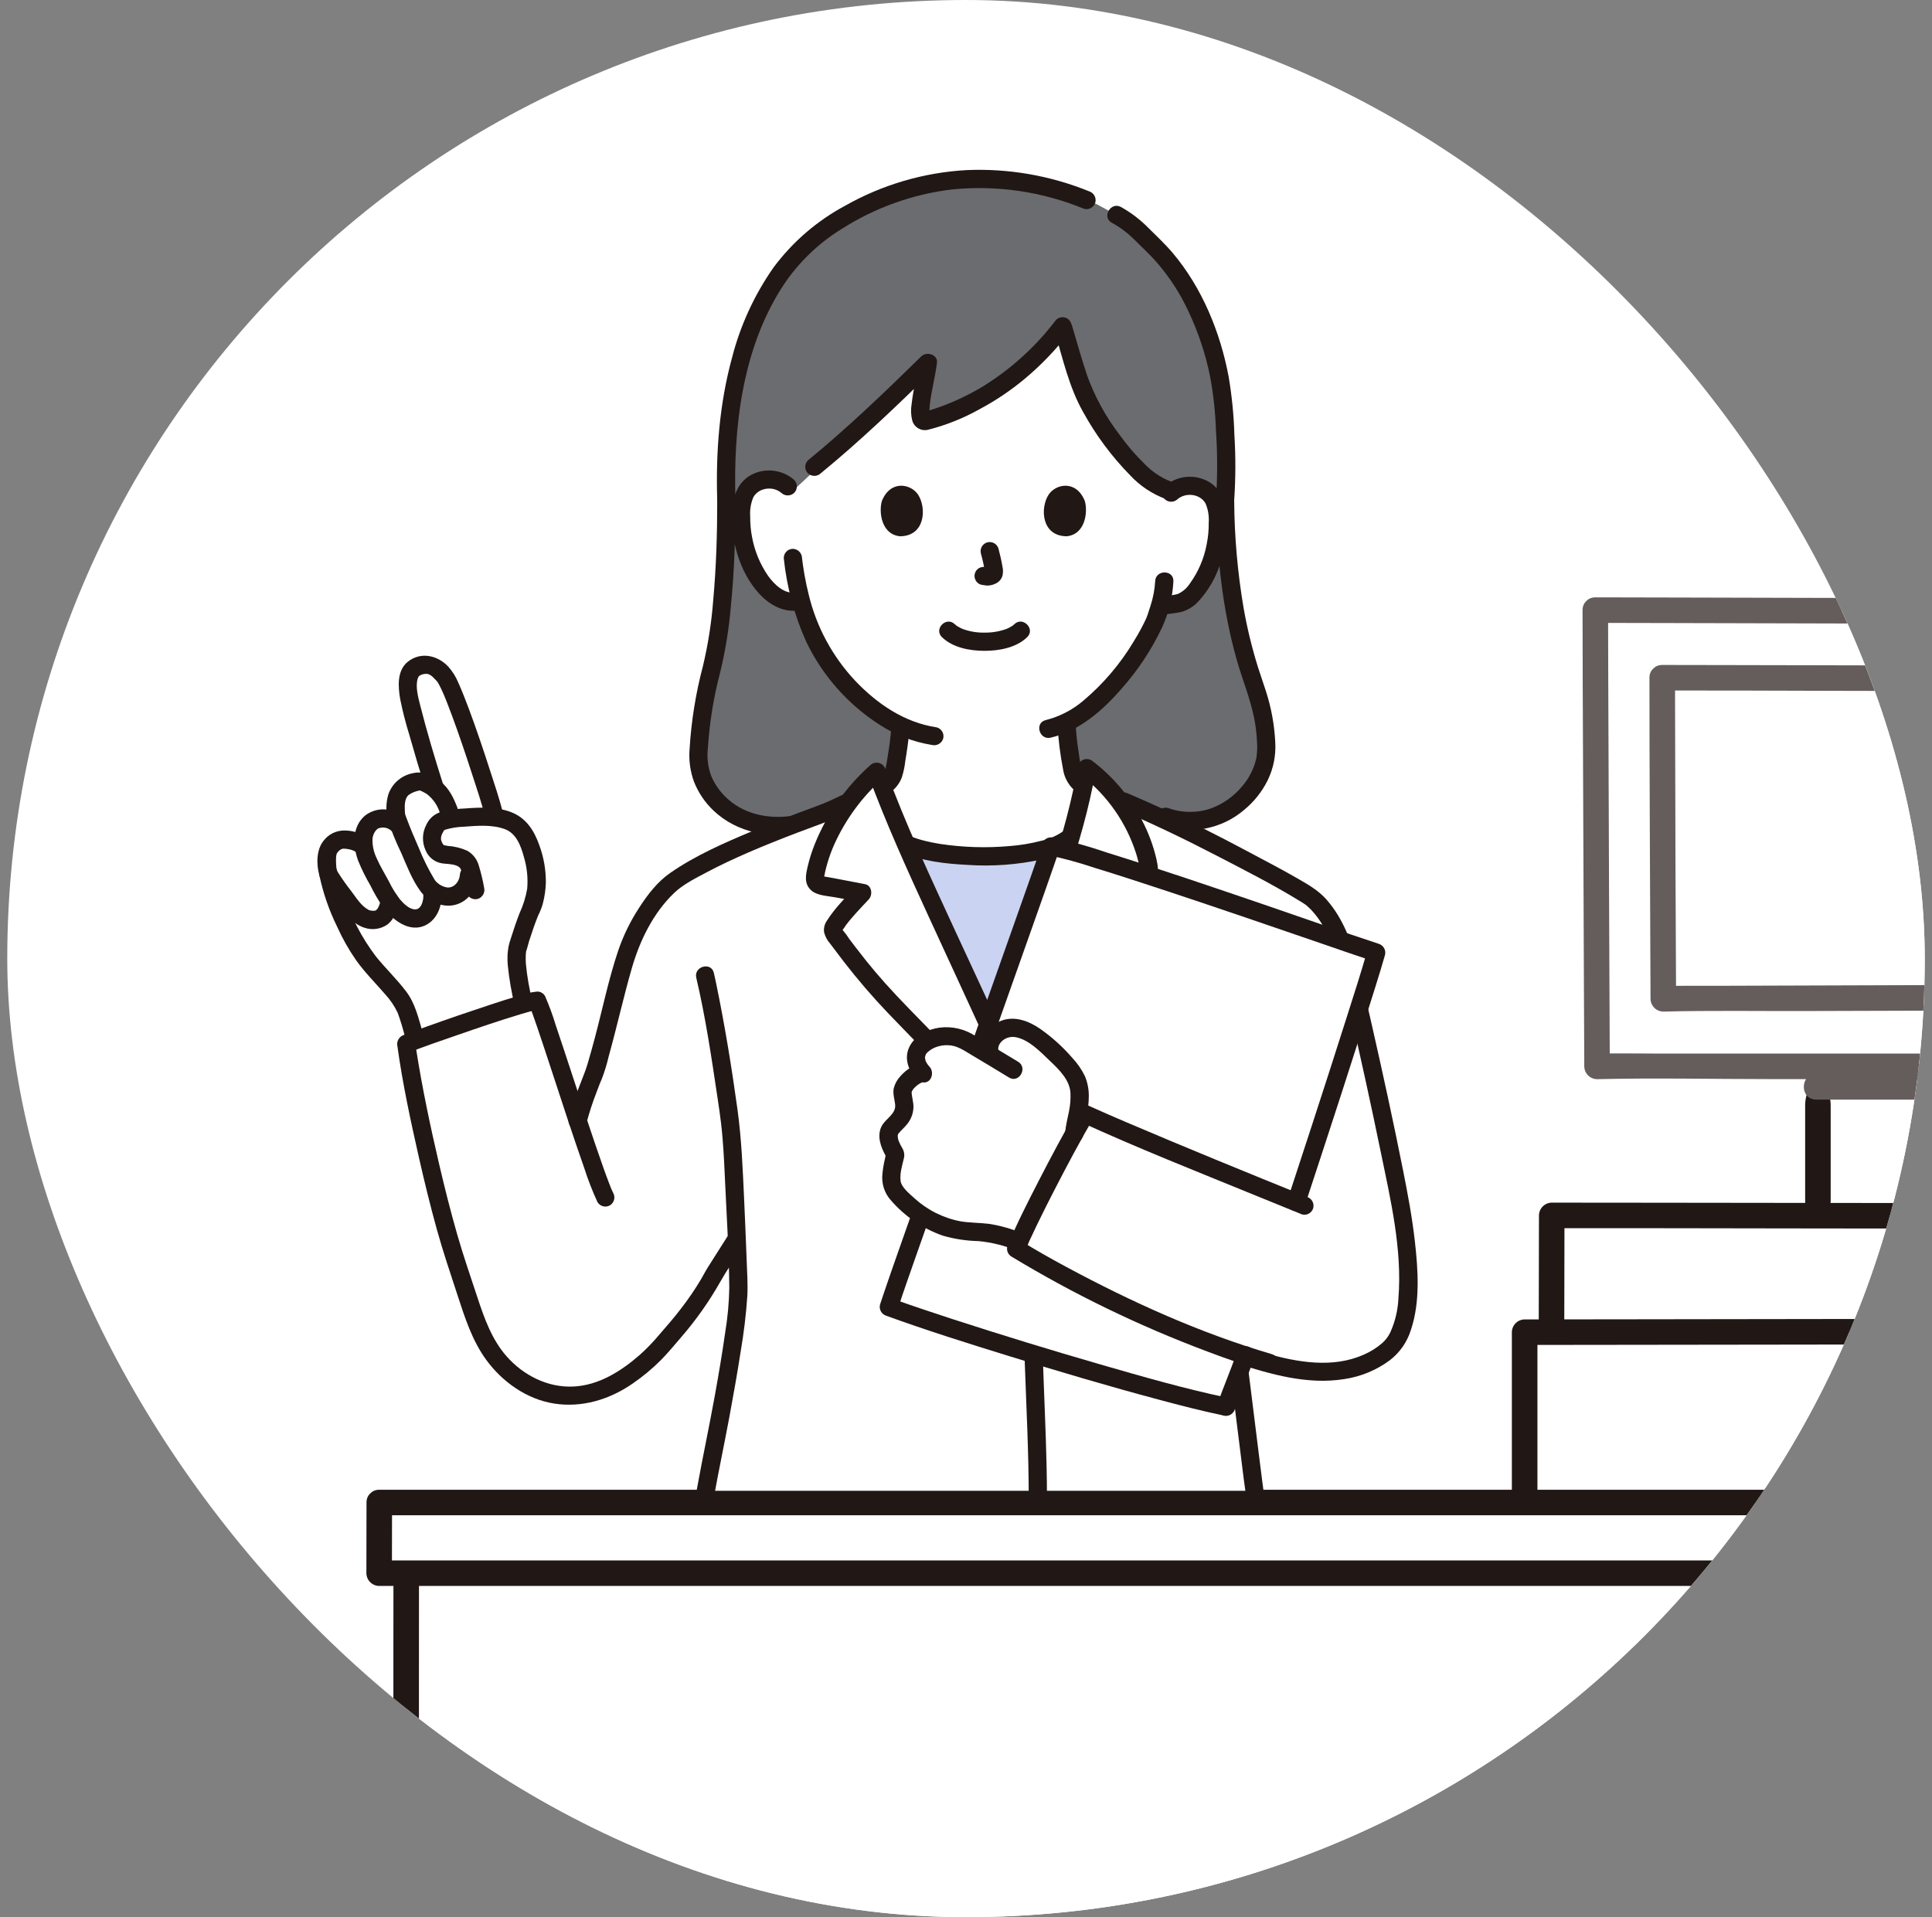 <svg width="133" height="132" viewBox="0 0 133 132" fill="none" xmlns="http://www.w3.org/2000/svg">
<rect x="0" y="0" width="133" height="132" fill="#808080" stroke="none"/>
<g clip-path="url(#clip0_457_4901)">
<rect x="0.5" width="132" height="132" rx="66" fill="white"/>
<g clip-path="url(#clip1_457_4901)">
<path d="M135.692 74.108C135.692 75 135.692 80.229 135.695 83.338L125.146 83.309C125.148 79.463 125.148 74.803 125.148 74.249" fill="white"/>
<path d="M106.899 91.704C106.899 90.143 106.914 84.067 106.914 83.665C111.239 83.665 148.044 83.716 154.122 83.716V90.508" fill="white"/>
<path d="M69.196 107.514C69.361 107.243 69.535 106.979 69.721 106.723C69.765 106.662 69.809 106.602 69.855 106.542C69.939 106.432 69.863 106.527 69.824 106.581C69.849 106.548 69.876 106.516 69.902 106.483C70 106.36 70.102 106.238 70.206 106.119C70.623 105.643 71.079 105.201 71.569 104.8C71.734 104.635 71.826 104.412 71.826 104.179C71.825 103.946 71.733 103.723 71.569 103.557C71.404 103.393 71.18 103.3 70.947 103.3C70.717 103.311 70.497 103.402 70.326 103.557C69.278 104.425 68.383 105.463 67.679 106.628C67.573 106.828 67.548 107.062 67.61 107.28C67.672 107.499 67.816 107.684 68.012 107.799C68.208 107.913 68.441 107.948 68.662 107.895C68.882 107.841 69.074 107.705 69.196 107.514Z" fill="#211715"/>
<path d="M71.041 110.212C71.802 109.297 72.647 108.456 73.567 107.701C73.732 107.536 73.825 107.312 73.825 107.079C73.823 106.847 73.731 106.624 73.567 106.458C73.402 106.293 73.179 106.201 72.946 106.2C72.715 106.212 72.495 106.303 72.324 106.458C71.404 107.213 70.558 108.054 69.798 108.969C69.639 109.138 69.547 109.359 69.54 109.59C69.54 109.824 69.633 110.047 69.798 110.212C69.963 110.377 70.186 110.47 70.42 110.47C70.535 110.471 70.65 110.448 70.757 110.404C70.863 110.36 70.96 110.295 71.041 110.212Z" fill="#211715"/>
<path d="M109.823 42.009C109.823 44.635 109.916 68.506 109.943 73.424C110.287 73.414 143.817 73.424 151.161 73.424C151.161 69.438 151.005 46.484 151.005 42.114C150.761 42.114 112.528 42.009 109.823 42.009Z" fill="white"/>
<path d="M104.958 102.607V91.723C108.16 91.723 153.144 91.657 155.951 91.657C155.951 95.948 156.025 99.355 156.025 102.155" fill="white"/>
<path d="M105.838 102.607V91.723L104.958 92.602C106.966 92.602 108.974 92.6 110.98 92.595L122.804 92.58L136.689 92.561L148.891 92.544C151.151 92.541 153.41 92.539 155.67 92.536H155.949L155.07 91.657C155.07 95.157 155.142 98.656 155.144 102.156C155.144 103.287 156.902 103.289 156.902 102.156C156.902 98.656 156.829 95.157 156.828 91.657C156.825 91.425 156.731 91.203 156.567 91.039C156.403 90.875 156.181 90.781 155.949 90.778C154.003 90.778 152.058 90.78 150.112 90.784L138.383 90.8L124.504 90.819L112.217 90.836C109.899 90.839 107.582 90.842 105.264 90.844H104.956C104.724 90.847 104.503 90.941 104.338 91.105C104.174 91.269 104.081 91.491 104.077 91.723V102.607C104.077 103.739 105.835 103.741 105.835 102.607H105.838Z" fill="#211715"/>
<path d="M124.267 76.131V82.633C124.267 83.054 124.359 83.457 124.524 83.754C124.689 84.051 124.913 84.218 125.146 84.218C125.379 84.218 125.602 84.051 125.767 83.754C125.932 83.457 126.025 83.054 126.025 82.633V76.131C126.025 75.711 125.932 75.308 125.767 75.011C125.602 74.714 125.379 74.547 125.146 74.547C124.913 74.547 124.689 74.714 124.524 75.011C124.359 75.308 124.267 75.711 124.267 76.131Z" fill="#211715"/>
<path d="M107.685 91.721C107.685 89.04 107.699 86.361 107.7 83.682L106.821 84.561C112.231 84.561 117.641 84.567 123.051 84.578C130.799 84.588 138.546 84.597 146.293 84.606C148.872 84.609 151.451 84.611 154.029 84.612L153.15 83.733V90.525C153.15 91.657 154.909 91.658 154.909 90.525V83.734C154.905 83.502 154.811 83.28 154.647 83.116C154.483 82.952 154.261 82.858 154.029 82.855C148.202 82.855 142.374 82.849 136.545 82.837L113.658 82.81C111.379 82.807 109.1 82.805 106.822 82.804C106.59 82.807 106.368 82.9 106.204 83.065C106.039 83.229 105.946 83.451 105.943 83.683C105.943 86.364 105.928 89.042 105.927 91.722C105.927 92.853 107.685 92.855 107.685 91.722L107.685 91.721Z" fill="#211715"/>
<path d="M135.772 73.951H125.025C123.893 73.951 123.892 75.709 125.025 75.709H135.772C136.904 75.709 136.905 73.951 135.772 73.951Z" fill="#645D5C"/>
<path d="M108.944 42.009C108.944 45.464 108.964 48.919 108.977 52.374C108.996 57.542 109.017 62.71 109.038 67.877C109.046 69.726 109.054 71.575 109.063 73.424C109.066 73.657 109.16 73.879 109.324 74.043C109.488 74.207 109.71 74.3 109.943 74.303C113.96 74.207 117.991 74.299 122.01 74.299C129.063 74.299 136.117 74.3 143.171 74.302C145.834 74.302 148.497 74.302 151.16 74.302C151.393 74.299 151.614 74.205 151.778 74.041C151.942 73.877 152.036 73.655 152.04 73.423C152.04 69.724 152.008 66.025 151.987 62.327C151.958 57.314 151.93 52.301 151.903 47.287C151.895 45.563 151.884 43.838 151.884 42.113C151.881 41.881 151.787 41.659 151.623 41.495C151.459 41.331 151.237 41.237 151.005 41.234C149.69 41.234 148.374 41.227 147.059 41.224L137.755 41.198L126.278 41.168C122.837 41.159 119.396 41.15 115.956 41.142C113.996 41.137 112.037 41.133 110.078 41.129H109.823C108.692 41.129 108.69 42.887 109.823 42.887C111.525 42.887 113.228 42.891 114.93 42.898L124.83 42.923L136.342 42.953L146.137 42.98L149.362 42.989C149.882 43.018 150.403 43.019 150.923 42.993C150.949 42.99 150.978 42.993 151.005 42.993L150.126 42.114C150.126 45.904 150.157 49.694 150.179 53.484C150.206 58.471 150.234 63.459 150.262 68.446C150.27 70.105 150.281 71.764 150.281 73.424L151.16 72.544C145.472 72.544 139.784 72.543 134.095 72.541C127.509 72.541 120.922 72.541 114.336 72.541C112.873 72.541 111.405 72.51 109.94 72.545L110.819 73.424C110.798 69.424 110.781 65.424 110.768 61.425C110.748 56.41 110.729 51.395 110.712 46.38C110.707 44.923 110.7 43.466 110.7 42.01C110.702 40.877 108.944 40.877 108.944 42.009Z" fill="#645D5C"/>
<path d="M113.549 46.663C113.549 52.761 113.585 58.859 113.607 64.957C113.612 66.228 113.617 67.499 113.623 68.77C113.626 69.003 113.719 69.225 113.884 69.389C114.048 69.553 114.27 69.647 114.502 69.65C117.759 69.566 121.026 69.621 124.283 69.611C129.807 69.593 135.33 69.577 140.854 69.563C142.755 69.558 144.655 69.554 146.556 69.552C146.788 69.549 147.01 69.456 147.174 69.291C147.338 69.127 147.432 68.905 147.435 68.673C147.435 62.449 147.38 56.225 147.351 50.002C147.346 48.91 147.339 47.819 147.339 46.728C147.336 46.496 147.242 46.274 147.078 46.11C146.914 45.946 146.692 45.852 146.46 45.849C142.99 45.847 139.52 45.839 136.05 45.827C130.387 45.815 124.724 45.803 119.061 45.792C117.517 45.789 115.973 45.786 114.429 45.784C113.298 45.784 113.296 47.542 114.429 47.542C118.26 47.542 122.09 47.549 125.92 47.564L142.609 47.599C143.893 47.602 145.177 47.604 146.46 47.607L145.581 46.728C145.581 52.802 145.639 58.875 145.665 64.949C145.67 66.19 145.677 67.432 145.677 68.673L146.556 67.794C142.325 67.794 138.093 67.811 133.862 67.823C128.612 67.838 123.362 67.855 118.112 67.874C116.91 67.879 115.705 67.861 114.503 67.891L115.382 68.77C115.348 62.429 115.326 56.088 115.316 49.746C115.313 48.718 115.31 47.691 115.309 46.663C115.308 45.532 113.549 45.53 113.549 46.663Z" fill="#645D5C"/>
<path d="M27.959 136.87C27.959 135.583 27.959 110.653 27.964 108.314C45.387 108.322 152.33 108.324 165.089 108.322C165.082 109.03 165.081 109.509 165.081 109.509C165.075 111.712 165.073 135.061 165.075 136.352L27.959 136.87Z" fill="white"/>
<path d="M28.838 136.87C28.832 133.662 28.832 130.453 28.838 127.244C28.838 122.353 28.839 117.463 28.841 112.572C28.841 111.144 28.842 109.717 28.844 108.289C28.847 107.158 27.089 107.156 27.086 108.289C27.077 111.714 27.082 115.14 27.081 118.565C27.081 123.395 27.081 128.225 27.081 133.055C27.081 134.326 27.081 135.597 27.081 136.868C27.081 138 28.839 138.001 28.839 136.868L28.838 136.87Z" fill="#211715"/>
<path d="M26.11 103.448C26.105 105.627 26.103 107.034 26.101 108.317C28.055 108.322 165.586 108.324 166.937 108.322C166.934 107.04 166.937 105.633 166.941 103.456C167.776 103.455 28.421 103.453 26.11 103.448Z" fill="white"/>
<path d="M25.231 103.448C25.228 105.071 25.225 106.694 25.222 108.317C25.225 108.549 25.319 108.771 25.483 108.935C25.647 109.099 25.869 109.193 26.101 109.196C27.499 109.2 28.897 109.196 30.296 109.196H40.724H55.871H74.219H94.251H166.937C167.169 109.193 167.391 109.099 167.555 108.935C167.719 108.771 167.812 108.549 167.816 108.317C167.812 106.695 167.814 105.073 167.82 103.451L166.941 104.33H166.945C168.078 104.33 168.076 102.599 166.945 102.572C165.711 102.541 164.473 102.572 163.238 102.572H99.899H79.598H60.576H44.316H32.499C30.499 102.572 28.5 102.572 26.5 102.572H26.112C24.981 102.569 24.979 104.327 26.112 104.33C27.558 104.333 29.004 104.333 30.45 104.33H40.989H56.334H74.816H94.947H115.196H161.321C163.107 104.33 164.936 104.444 166.721 104.33C166.794 104.325 166.87 104.33 166.944 104.33V102.572H166.94C166.708 102.575 166.486 102.669 166.322 102.833C166.158 102.997 166.064 103.219 166.061 103.451C166.057 105.073 166.055 106.695 166.056 108.317L166.936 107.438C165.59 107.44 164.245 107.44 162.9 107.438H99.238H79.025H60.124H44.054H32.33C30.376 107.438 28.422 107.438 26.469 107.438H26.101L26.98 108.317C26.983 106.694 26.986 105.071 26.989 103.448C26.992 102.317 25.233 102.315 25.231 103.448Z" fill="#211715"/>
<g clip-path="url(#clip2_457_4901)">
<path d="M58.761 55.63C56.621 56.19 55.039 56.713 55.039 56.713C50.879 57.596 48.058 54.74 48.081 52.136C48.145 50.189 48.422 48.255 48.905 46.368C49.546 44.08 50.003 40.052 50.003 34.467C49.73 26.228 51.898 20.253 55.314 16.982C57.374 15.01 62.015 12.324 67.23 12.324C69.826 12.283 72.403 12.776 74.799 13.774L75.476 14.049L76.852 14.795C78.079 15.461 78.406 15.969 79.534 17.056C82.141 19.572 83.952 24.098 84.242 28.151C84.325 29.32 84.516 32.362 84.332 34.467C84.425 41.425 85.707 45.319 86.369 47.236C86.89 48.631 87.162 50.106 87.173 51.594C87.197 54.199 83.96 57.571 80.24 56.236C80.24 56.236 71.507 54.404 67.088 54.296C64.681 54.237 61.321 54.96 58.761 55.63Z" fill="#16191F" fill-opacity="0.64"/>
<path d="M56.045 56.303C56.287 56.221 60.274 54.356 60.359 54.326C61.619 53.871 61.569 53.06 61.728 52.154C61.861 51.434 61.948 50.707 61.988 49.977C60.339 49.151 58.889 47.978 57.737 46.539C56.507 45.026 55.619 43.264 55.136 41.374L54.983 41.389C54.199 41.585 53.581 41.19 53.143 40.841C52.594 40.375 52.153 39.797 51.849 39.144C51.204 37.854 50.926 36.411 51.046 34.974C51.063 34.606 51.157 34.246 51.321 33.918C51.463 33.679 51.657 33.475 51.888 33.322C52.119 33.168 52.382 33.068 52.657 33.029C52.937 32.988 53.222 33.008 53.494 33.087C53.765 33.167 54.016 33.304 54.23 33.489L54.616 33.767C57.214 31.341 61.544 27.262 63.874 24.974C63.712 26.346 62.849 29.249 63.764 28.977C67.613 27.878 70.712 25.627 73.153 22.454C73.665 24.16 74.312 26.578 74.907 27.693C75.722 29.221 78.013 33.319 80.361 34.232C80.566 33.946 80.846 33.722 81.17 33.586C81.494 33.45 81.85 33.407 82.198 33.462C82.472 33.501 82.735 33.601 82.966 33.755C83.197 33.908 83.391 34.112 83.533 34.35C83.698 34.679 83.791 35.039 83.808 35.406C83.928 36.844 83.65 38.287 83.006 39.577C82.702 40.229 82.261 40.808 81.713 41.274C81.255 41.64 80.428 41.614 79.854 41.715C79.743 42.104 79.629 42.426 79.568 42.609C79.119 43.829 76.59 48.176 73.417 49.733C73.452 50.545 73.541 51.353 73.684 52.153C73.843 53.06 73.793 53.87 75.053 54.325C75.137 54.356 78.711 56.056 78.839 56.109C78.839 56.109 73.584 61.374 66.541 61.374C64.519 61.396 62.519 60.949 60.698 60.069C58.877 59.189 57.285 57.901 56.045 56.303Z" fill="white"/>
<path d="M81.068 34.367C81.634 33.885 82.621 33.997 82.991 34.667C83.168 35.083 83.242 35.534 83.209 35.985C83.216 36.489 83.168 36.992 83.067 37.486C82.886 38.456 82.492 39.374 81.913 40.173C81.711 40.492 81.42 40.744 81.076 40.899C80.646 41.002 80.207 41.068 79.765 41.097C79.605 41.142 79.47 41.249 79.388 41.393C79.306 41.538 79.284 41.709 79.327 41.869C79.375 42.027 79.482 42.161 79.625 42.242C79.769 42.324 79.939 42.347 80.099 42.307C80.509 42.272 80.916 42.214 81.32 42.134C81.782 42.004 82.198 41.745 82.517 41.387C83.188 40.65 83.693 39.777 83.998 38.828C84.343 37.841 84.499 36.798 84.458 35.753C84.416 34.736 84.168 33.769 83.255 33.196C82.779 32.911 82.224 32.784 81.672 32.835C81.119 32.886 80.597 33.112 80.18 33.479C80.064 33.598 79.999 33.757 79.999 33.923C79.999 34.089 80.064 34.248 80.18 34.367C80.3 34.481 80.459 34.545 80.624 34.545C80.79 34.545 80.948 34.481 81.068 34.367H81.068Z" fill="#211715"/>
<path d="M79.523 40.02C79.49 40.59 79.384 41.152 79.206 41.695C79.144 41.904 79.076 42.111 79.005 42.317C78.984 42.382 78.858 42.689 78.939 42.509C78.683 43.066 78.392 43.606 78.068 44.127C77.139 45.691 75.953 47.087 74.56 48.258C73.815 48.888 72.936 49.34 71.99 49.58C71.204 49.761 71.537 50.971 72.324 50.79C74.296 50.335 75.937 48.893 77.225 47.398C78.332 46.151 79.257 44.754 79.975 43.249C80.448 42.234 80.72 41.138 80.778 40.02C80.804 39.212 79.549 39.213 79.523 40.02Z" fill="#211715"/>
<path d="M54.674 33.046C54.295 32.713 53.828 32.496 53.329 32.422C52.83 32.347 52.32 32.417 51.861 32.625C50.854 33.082 50.485 34.049 50.41 35.089C50.264 37.097 50.884 39.37 52.263 40.875C53.01 41.69 54.025 42.238 55.148 41.994C55.937 41.823 55.603 40.613 54.815 40.784C54.026 40.955 53.294 40.235 52.878 39.653C52.328 38.855 51.952 37.95 51.775 36.996C51.682 36.52 51.638 36.036 51.645 35.551C51.611 35.101 51.685 34.65 51.862 34.234C52.232 33.564 53.22 33.452 53.785 33.934C53.905 34.048 54.064 34.111 54.23 34.111C54.395 34.111 54.554 34.048 54.674 33.934C54.79 33.815 54.856 33.656 54.856 33.49C54.856 33.324 54.79 33.164 54.674 33.046Z" fill="#211715"/>
<path d="M53.954 38.416C54.157 40.406 54.678 42.349 55.497 44.174C56.606 46.493 58.334 48.461 60.491 49.861C61.597 50.593 62.847 51.081 64.157 51.292C64.317 51.331 64.486 51.308 64.63 51.226C64.773 51.145 64.88 51.012 64.929 50.854C64.972 50.694 64.95 50.523 64.868 50.378C64.786 50.234 64.65 50.127 64.491 50.082C62.263 49.752 60.373 48.459 58.851 46.85C57.307 45.197 56.215 43.174 55.68 40.976C55.559 40.502 55.459 40.024 55.375 39.542C55.339 39.333 55.306 39.124 55.276 38.915C55.27 38.872 55.264 38.828 55.258 38.784C55.229 38.575 55.273 38.903 55.247 38.703C55.234 38.607 55.222 38.511 55.211 38.415C55.206 38.25 55.138 38.094 55.021 37.977C54.905 37.86 54.748 37.793 54.583 37.788C54.417 37.789 54.258 37.855 54.141 37.972C54.023 38.09 53.957 38.249 53.956 38.415L53.954 38.416Z" fill="#211715"/>
<path d="M72.593 22.773C73.153 24.657 73.593 26.665 74.573 28.387C75.446 29.971 76.53 31.43 77.796 32.722C78.475 33.452 79.316 34.013 80.252 34.358C81.023 34.603 81.353 33.392 80.585 33.148C79.915 32.883 79.309 32.477 78.809 31.957C78.168 31.333 77.584 30.653 77.063 29.925C76.117 28.689 75.367 27.316 74.838 25.852C74.459 24.726 74.142 23.579 73.803 22.439C73.573 21.667 72.362 21.995 72.593 22.773Z" fill="#211715"/>
<path d="M72.702 22.019C71.311 23.86 69.588 25.424 67.623 26.632C66.661 27.21 65.642 27.688 64.583 28.059C64.323 28.15 64.061 28.235 63.797 28.313C63.729 28.326 63.662 28.345 63.597 28.372C63.524 28.42 63.614 28.361 63.656 28.367C63.726 28.372 63.795 28.392 63.857 28.426C63.864 28.43 64.043 28.631 63.979 28.544C64.073 28.672 63.987 28.602 63.981 28.514C63.975 28.403 63.983 28.525 63.984 28.542C63.982 28.508 63.978 28.473 63.978 28.438C63.978 28.251 63.987 28.064 64.007 27.878C64.102 26.982 64.382 25.938 64.501 24.973C64.571 24.407 63.784 24.182 63.429 24.529C60.908 27.004 58.349 29.459 55.616 31.7C55.499 31.818 55.434 31.977 55.434 32.144C55.434 32.31 55.499 32.469 55.616 32.587C55.735 32.702 55.894 32.765 56.059 32.765C56.225 32.765 56.383 32.702 56.503 32.587C59.237 30.346 61.796 27.891 64.317 25.416L63.245 24.972C63.221 25.163 63.256 24.901 63.238 25.022C63.229 25.078 63.221 25.133 63.212 25.189C63.196 25.283 63.179 25.378 63.162 25.473C63.115 25.731 63.064 25.988 63.014 26.246C62.914 26.764 62.818 27.282 62.758 27.807C62.691 28.19 62.706 28.584 62.802 28.961C62.867 29.186 63.017 29.378 63.22 29.495C63.423 29.612 63.664 29.645 63.891 29.589C65.127 29.275 66.316 28.8 67.429 28.177C68.547 27.582 69.6 26.872 70.57 26.059C71.689 25.122 72.701 24.065 73.589 22.908C73.702 22.788 73.764 22.629 73.764 22.465C73.764 22.3 73.702 22.141 73.589 22.021C73.471 21.904 73.311 21.839 73.145 21.839C72.979 21.839 72.82 21.904 72.702 22.021V22.019Z" fill="#211715"/>
<path d="M74.965 13.168C72.293 12.084 69.419 11.587 66.537 11.712C63.594 11.876 60.728 12.718 58.164 14.173C56.243 15.205 54.572 16.646 53.267 18.393C51.943 20.277 50.97 22.385 50.397 24.616C49.52 27.811 49.27 31.166 49.375 34.467C49.401 35.273 50.656 35.277 50.63 34.467C50.471 29.447 51.091 24.018 53.881 19.71C54.935 18.1 56.334 16.745 57.976 15.741C60.257 14.293 62.832 13.372 65.515 13.046C68.617 12.731 71.749 13.19 74.632 14.379C74.792 14.422 74.963 14.4 75.108 14.318C75.252 14.236 75.359 14.1 75.404 13.94C75.444 13.78 75.421 13.61 75.339 13.466C75.258 13.322 75.124 13.216 74.965 13.168Z" fill="#211715"/>
<path d="M84.96 34.468C85.064 32.962 85.07 31.452 84.976 29.946C84.937 28.6 84.805 27.258 84.58 25.93C84.006 22.875 82.752 19.815 80.736 17.425C80.211 16.803 79.611 16.245 79.034 15.671C78.483 15.113 77.855 14.635 77.17 14.254C76.462 13.864 75.828 14.947 76.536 15.337C77.082 15.633 77.583 16.004 78.027 16.438C78.537 16.937 79.058 17.435 79.54 17.96C80.485 19.027 81.265 20.229 81.854 21.526C82.5 22.906 82.981 24.357 83.289 25.849C83.526 27.097 83.666 28.363 83.707 29.633C83.816 31.243 83.816 32.858 83.707 34.468C83.708 34.633 83.775 34.792 83.892 34.91C84.01 35.027 84.168 35.094 84.335 35.095C84.5 35.092 84.657 35.025 84.775 34.907C84.891 34.791 84.959 34.633 84.962 34.468H84.96Z" fill="#211715"/>
<path d="M49.375 34.468C49.375 36.756 49.306 39.047 49.098 41.326C48.982 42.858 48.745 44.377 48.388 45.871C47.896 47.73 47.59 49.632 47.473 51.551C47.407 52.319 47.509 53.093 47.773 53.818C48.073 54.577 48.535 55.261 49.129 55.822C50.767 57.361 53.053 57.76 55.206 57.319C55.367 57.275 55.503 57.168 55.586 57.024C55.668 56.879 55.689 56.707 55.645 56.547C55.6 56.386 55.494 56.25 55.35 56.168C55.205 56.086 55.033 56.064 54.873 56.109C53.242 56.443 51.441 56.181 50.161 55.065C49.656 54.632 49.254 54.092 48.984 53.484C48.737 52.856 48.65 52.176 48.731 51.506C48.846 49.715 49.137 47.939 49.599 46.204C49.944 44.753 50.182 43.278 50.308 41.791C50.553 39.36 50.629 36.911 50.63 34.467C50.63 33.66 49.375 33.658 49.375 34.467V34.468Z" fill="#211715"/>
<path d="M83.705 34.467C83.758 38.171 84.133 41.91 85.153 45.481C85.527 46.792 86.055 48.062 86.329 49.4C86.436 49.927 86.503 50.461 86.529 50.998C86.564 51.394 86.55 51.792 86.49 52.185C86.335 52.898 86.004 53.562 85.528 54.116C84.956 54.817 84.205 55.351 83.356 55.663C82.398 55.991 81.357 55.979 80.407 55.631C80.328 55.609 80.245 55.603 80.163 55.613C80.081 55.623 80.002 55.65 79.931 55.69C79.859 55.731 79.796 55.785 79.745 55.851C79.695 55.916 79.657 55.99 79.635 56.069C79.614 56.149 79.607 56.232 79.618 56.314C79.628 56.395 79.654 56.474 79.695 56.546C79.735 56.618 79.79 56.681 79.855 56.731C79.92 56.782 79.994 56.819 80.074 56.841C81.018 57.16 82.029 57.228 83.007 57.038C83.985 56.848 84.897 56.407 85.653 55.757C86.331 55.2 86.883 54.504 87.272 53.717C87.664 52.908 87.842 52.012 87.79 51.115C87.733 49.917 87.517 48.731 87.148 47.59C86.974 47.041 86.776 46.499 86.603 45.949C86.185 44.609 85.853 43.244 85.61 41.862C85.195 39.419 84.978 36.946 84.962 34.467C84.95 33.66 83.695 33.658 83.707 34.467H83.705Z" fill="#211715"/>
<path d="M61.347 50.187C61.305 50.77 61.233 51.351 61.132 51.928C61.088 52.28 61.026 52.63 60.945 52.975C60.918 53.101 60.864 53.219 60.788 53.322C60.711 53.425 60.613 53.51 60.5 53.571C60.313 53.669 60.121 53.758 59.925 53.837C58.926 54.291 57.934 54.76 56.937 55.219C56.68 55.337 56.422 55.455 56.164 55.572C56.072 55.614 55.98 55.654 55.888 55.696C55.722 55.77 56.026 55.646 55.88 55.698C55.722 55.746 55.588 55.853 55.506 55.997C55.425 56.14 55.401 56.31 55.441 56.47C55.487 56.63 55.593 56.765 55.738 56.847C55.882 56.929 56.053 56.951 56.213 56.908C56.605 56.768 56.987 56.57 57.366 56.396C57.979 56.115 58.591 55.832 59.203 55.548C59.655 55.339 60.106 55.129 60.559 54.92C60.583 54.909 60.651 54.892 60.667 54.871C60.663 54.877 60.427 54.967 60.573 54.913C60.645 54.887 60.715 54.856 60.785 54.826C60.918 54.772 61.047 54.707 61.17 54.633C61.582 54.379 61.899 53.998 62.075 53.547C62.198 53.171 62.281 52.783 62.322 52.39C62.443 51.658 62.553 50.927 62.604 50.187C62.604 50.02 62.538 49.861 62.42 49.743C62.302 49.625 62.142 49.559 61.976 49.559C61.81 49.559 61.65 49.625 61.532 49.743C61.415 49.861 61.349 50.02 61.349 50.187L61.347 50.187Z" fill="#211715"/>
<path d="M72.794 49.852C72.854 50.924 72.988 51.991 73.195 53.044C73.272 53.467 73.46 53.861 73.741 54.186C74.021 54.511 74.383 54.756 74.79 54.894C75.038 54.993 74.633 54.816 74.809 54.9C74.876 54.932 74.943 54.962 75.01 54.993C75.221 55.092 75.431 55.192 75.641 55.291C76.212 55.561 76.782 55.83 77.352 56.1C77.74 56.283 78.126 56.482 78.522 56.65C78.667 56.728 78.837 56.748 78.996 56.707C79.155 56.665 79.293 56.564 79.381 56.424C79.463 56.28 79.486 56.11 79.444 55.949C79.402 55.788 79.298 55.651 79.156 55.566C78.316 55.208 77.499 54.785 76.674 54.395C76.274 54.205 75.875 54.012 75.471 53.828C75.262 53.748 75.059 53.652 74.865 53.541C74.766 53.481 74.681 53.403 74.613 53.309C74.546 53.216 74.498 53.11 74.473 52.998C74.377 52.604 74.305 52.206 74.258 51.804C74.151 51.157 74.082 50.505 74.049 49.851C74.007 49.047 72.752 49.042 72.794 49.851L72.794 49.852Z" fill="#211715"/>
<path d="M86.434 103.272H48.477L48.51 103.089L48.588 102.648C48.686 102.039 50.841 91.787 50.834 88.744C50.834 88.396 50.785 86.993 50.717 85.314L50.606 85.473L49.065 87.902C48.627 88.84 47.346 90.61 46.334 91.759C45.31 92.922 45.123 93.261 43.699 94.378C41.472 96.124 38.636 96.847 35.9 95.088C33.224 93.368 32.666 90.582 31.754 87.972C29.959 82.834 28.324 74.486 27.965 71.867C29.217 71.371 36.204 68.921 36.981 68.899C37.293 69.546 38.59 73.608 39.77 77.155C40.073 76.083 40.442 75.031 40.875 74.005C41.759 71.199 42.569 67.298 43.212 65.471C43.792 63.82 45.013 61.845 46.196 60.828C48.988 58.783 54.33 56.856 58.152 55.459C58.152 55.459 58.202 55.441 58.298 55.405C58.897 54.573 59.585 53.81 60.351 53.13C61.139 55.285 61.753 56.821 62.7 58.911C64.519 62.923 66.312 66.773 68.119 70.716C71.089 65.921 73.926 58.209 74.818 52.886C75.629 53.487 76.348 54.203 76.951 55.012C80.543 56.548 84.052 58.273 87.461 60.181C88.135 60.547 88.878 60.934 89.413 61.269C89.755 61.455 90.081 61.667 90.39 61.904C91.424 62.768 92.261 64.442 92.683 65.948C93.33 68.257 95.732 79.103 96.432 83.116C97.096 86.928 97.391 91.425 95.533 92.975C94.164 94.139 92.275 94.539 90.481 94.441C88.661 94.341 86.9 93.778 85.163 93.226C85.128 92.755 86.099 100.756 86.358 102.673L86.446 103.27" fill="white"/>
<path d="M64.674 58.73C63.903 58.632 63.148 58.433 62.428 58.14L62.349 58.128C62.461 58.381 62.577 58.642 62.699 58.91C64.517 62.922 66.31 66.773 68.118 70.715C70.257 67.264 72.26 62.263 73.547 57.745C71.906 58.98 67.64 59.184 64.674 58.73Z" fill="#CBD3F2"/>
<path d="M84.59 93.606C84.944 96.337 85.266 99.072 85.616 101.803C85.686 102.349 85.761 102.894 85.84 103.438C85.885 103.598 85.992 103.734 86.136 103.816C86.281 103.898 86.451 103.92 86.612 103.876C86.77 103.829 86.904 103.722 86.985 103.578C87.067 103.435 87.09 103.265 87.05 103.105C87.02 102.9 86.99 102.694 86.96 102.489C86.985 102.656 86.95 102.412 86.939 102.325C86.922 102.198 86.905 102.071 86.889 101.944C86.805 101.293 86.723 100.641 86.642 99.989C86.45 98.458 86.26 96.928 86.071 95.397C85.997 94.8 85.921 94.203 85.845 93.606C85.84 93.441 85.772 93.285 85.656 93.168C85.539 93.051 85.383 92.984 85.218 92.978C85.052 92.979 84.893 93.046 84.775 93.163C84.658 93.281 84.591 93.44 84.59 93.606Z" fill="#211715"/>
<path d="M49.115 103.255C49.453 101.351 49.858 99.458 50.211 97.555C50.49 96.055 50.757 94.553 50.99 93.045C51.207 91.781 51.36 90.506 51.447 89.226C51.488 88.431 51.433 87.629 51.403 86.834C51.351 85.433 51.293 84.032 51.229 82.631C51.133 80.531 51.051 78.435 50.764 76.352C50.361 73.435 49.883 70.515 49.284 67.631C49.239 67.416 49.193 67.201 49.143 66.987C48.958 66.201 47.748 66.534 47.932 67.32C48.573 70.046 48.985 72.846 49.399 75.613C49.5 76.287 49.571 76.775 49.642 77.365C49.684 77.715 49.715 78.067 49.745 78.418C49.834 79.475 49.875 80.536 49.926 81.596C50.039 83.952 50.184 86.317 50.205 88.676C50.186 89.697 50.092 90.715 49.926 91.723C49.715 93.213 49.461 94.697 49.193 96.177C48.814 98.269 48.369 100.35 47.99 102.443C47.961 102.602 47.934 102.761 47.905 102.921C47.866 103.081 47.889 103.251 47.971 103.394C48.052 103.538 48.186 103.645 48.343 103.693C48.504 103.736 48.675 103.714 48.819 103.632C48.964 103.55 49.07 103.414 49.115 103.255L49.115 103.255Z" fill="#211715"/>
<path d="M77.022 55.718C79.268 56.676 81.47 57.729 83.637 58.853C85.601 59.872 87.596 60.881 89.482 62.039C89.636 62.133 89.793 62.227 89.936 62.335C89.845 62.266 89.946 62.347 89.978 62.376C90.08 62.467 90.18 62.559 90.274 62.656C90.602 63.007 90.885 63.397 91.119 63.817C91.566 64.605 91.907 65.448 92.134 66.324C92.421 67.396 92.668 68.479 92.918 69.56C93.668 72.794 94.377 76.037 95.046 79.289C95.728 82.594 96.54 86.02 96.267 89.413C96.229 90.201 96.046 90.976 95.727 91.697C95.595 91.99 95.402 92.252 95.162 92.466C94.782 92.798 94.352 93.068 93.889 93.268C91.758 94.222 89.325 93.8 87.167 93.185C86.577 93.016 85.991 92.831 85.407 92.645C84.635 92.4 84.305 93.611 85.073 93.855C87.496 94.624 89.992 95.362 92.556 94.951C93.69 94.781 94.765 94.334 95.686 93.649C96.371 93.118 96.876 92.387 97.131 91.558C97.774 89.638 97.623 87.444 97.4 85.466C97.215 83.824 96.91 82.2 96.588 80.581C95.918 77.215 95.186 73.861 94.425 70.514C94.129 69.207 93.829 67.902 93.503 66.603C93.082 64.929 92.476 63.26 91.322 61.942C90.771 61.312 90.056 60.907 89.339 60.493C88.262 59.87 87.153 59.296 86.055 58.709C83.892 57.553 81.705 56.441 79.469 55.43C78.868 55.158 78.263 54.892 77.655 54.634C77.51 54.555 77.341 54.535 77.181 54.576C77.022 54.618 76.884 54.719 76.797 54.859C76.714 55.003 76.691 55.174 76.733 55.334C76.775 55.495 76.879 55.633 77.022 55.717V55.718Z" fill="#211715"/>
<path d="M48.53 103.899H86.434C87.242 103.899 87.243 102.644 86.434 102.644H48.53C47.722 102.644 47.721 103.899 48.53 103.899Z" fill="#211715"/>
<path d="M68.732 70.915C70.014 68.766 71.125 66.519 72.055 64.196C73.043 61.814 73.88 59.373 74.563 56.887C74.906 55.623 75.204 54.346 75.423 53.054L74.501 53.429C76.251 54.799 77.547 56.667 78.217 58.786C78.274 58.973 78.325 59.162 78.37 59.352C78.388 59.519 78.421 59.683 78.467 59.843C78.426 59.823 78.714 59.613 78.435 59.763C78.367 59.799 78.297 59.832 78.229 59.867C78.037 59.965 77.846 60.066 77.654 60.165C76.937 60.538 77.571 61.621 78.287 61.249C78.67 61.05 79.165 60.88 79.459 60.553C79.829 60.142 79.712 59.612 79.603 59.123C79.389 58.208 79.059 57.324 78.623 56.492C77.796 54.859 76.602 53.439 75.133 52.346C75.05 52.298 74.957 52.27 74.862 52.263C74.766 52.257 74.67 52.272 74.581 52.308C74.492 52.344 74.412 52.4 74.348 52.472C74.284 52.544 74.238 52.629 74.212 52.721C73.791 55.067 73.192 57.377 72.418 59.631C71.612 62.078 70.648 64.469 69.534 66.792C68.959 67.984 68.337 69.154 67.647 70.284C67.225 70.975 68.31 71.606 68.731 70.917L68.732 70.915Z" fill="#211715"/>
<path d="M64.247 71.162C63.136 70.016 62.004 68.888 60.938 67.699C60.481 67.188 60.038 66.665 59.61 66.13C59.366 65.826 59.126 65.519 58.89 65.21C58.748 65.025 58.608 64.839 58.468 64.653C58.334 64.439 58.184 64.236 58.018 64.046C57.999 64.018 57.979 63.991 57.957 63.965L57.963 64.096L58.011 64.02C58.093 63.916 58.169 63.808 58.238 63.694C58.366 63.52 58.505 63.355 58.647 63.189C59.02 62.755 59.416 62.34 59.807 61.921C60.099 61.607 60.022 60.953 59.53 60.872C59.282 60.831 56.654 60.307 56.644 60.34C56.665 60.353 56.683 60.371 56.696 60.392C56.709 60.413 56.716 60.437 56.718 60.462C56.719 60.419 56.726 60.376 56.738 60.335C56.767 60.235 56.788 60.132 56.802 60.029C56.849 59.823 56.903 59.62 56.963 59.417C57.094 58.968 57.257 58.529 57.449 58.103C58.235 56.376 59.375 54.833 60.795 53.574L59.746 53.297C60.971 56.641 62.443 59.868 63.928 63.103C65.494 66.514 67.075 69.918 68.629 73.334C69.383 74.99 70.183 76.613 70.302 78.459C70.416 80.21 70.331 81.966 70.33 83.719C70.328 87.11 70.428 90.5 70.548 93.888C70.657 96.943 70.816 100.001 70.818 103.059C70.818 103.867 72.073 103.868 72.073 103.059C72.071 100.397 71.944 97.734 71.846 95.073C71.722 91.683 71.609 88.291 71.588 84.898C71.577 83.126 71.642 81.351 71.6 79.579C71.604 78.652 71.516 77.727 71.336 76.817C71.118 75.952 70.817 75.111 70.437 74.304C68.911 70.841 67.289 67.418 65.705 63.98C64.032 60.344 62.332 56.727 60.956 52.964C60.924 52.86 60.867 52.766 60.789 52.69C60.71 52.615 60.614 52.561 60.509 52.533C60.404 52.505 60.293 52.505 60.188 52.532C60.083 52.559 59.986 52.612 59.907 52.688C58.232 54.18 56.925 56.04 56.088 58.122C55.889 58.617 55.727 59.126 55.604 59.646C55.469 60.226 55.34 60.822 55.822 61.283C56.231 61.673 56.983 61.684 57.515 61.785C58.075 61.891 58.635 61.99 59.196 62.083L58.919 61.035C58.224 61.781 57.475 62.521 56.927 63.388C56.761 63.623 56.691 63.913 56.733 64.198C56.807 64.483 56.948 64.746 57.143 64.966C57.449 65.376 57.758 65.784 58.07 66.189C59.027 67.429 60.048 68.618 61.129 69.751C61.866 70.524 62.616 71.285 63.359 72.052C63.922 72.632 64.809 71.744 64.246 71.163L64.247 71.162Z" fill="#211715"/>
<path d="M62.111 58.682C63.499 59.304 65.088 59.471 66.591 59.549C68.319 59.667 70.054 59.539 71.745 59.168C72.503 59.017 73.223 58.718 73.864 58.288C74.004 58.2 74.106 58.062 74.147 57.903C74.189 57.743 74.168 57.574 74.09 57.429C74.005 57.286 73.867 57.182 73.706 57.14C73.546 57.098 73.375 57.121 73.231 57.204C72.76 57.543 72.223 57.779 71.654 57.897C70.946 58.08 70.222 58.2 69.492 58.254C67.897 58.395 66.291 58.345 64.707 58.105C64.321 58.042 63.937 57.966 63.559 57.866C63.402 57.825 63.247 57.78 63.093 57.729C63.015 57.703 62.935 57.674 62.857 57.645L62.782 57.615C62.62 57.551 62.897 57.668 62.744 57.599C62.599 57.52 62.43 57.499 62.27 57.541C62.111 57.583 61.973 57.684 61.886 57.824C61.803 57.968 61.78 58.139 61.822 58.299C61.864 58.46 61.968 58.597 62.111 58.682H62.111Z" fill="#211715"/>
<path d="M35.962 69.14C34.094 69.682 30.314 70.998 28.625 71.618L28.491 71.244C28.217 70.329 28.077 69.476 27.515 68.709C26.954 67.943 26.239 67.234 25.622 66.52C23.729 64.331 22.73 60.895 22.593 60.111C22.491 59.727 22.428 58.728 22.663 58.407C22.755 58.256 22.878 58.125 23.023 58.024C23.167 57.922 23.332 57.851 23.505 57.816C23.94 57.784 24.375 57.877 24.76 58.083L25.046 58.272C25.037 58.228 25.031 58.184 25.025 58.139C24.975 57.83 25.012 57.514 25.132 57.225C25.252 56.936 25.45 56.687 25.703 56.504C26.004 56.317 26.88 56.221 27.367 56.743C27.318 56.437 27.281 56.209 27.281 56.209C27.22 55.836 27.162 54.798 27.617 54.357C28.012 53.975 28.788 53.683 29.156 53.846C29.437 53.96 29.701 54.112 29.941 54.298C29.914 54.22 29.901 54.175 29.901 54.175C29.209 52.005 28.473 49.369 28.276 48.548C28.087 47.766 27.815 46.33 28.628 45.945C29.575 45.495 30.114 45.981 30.575 46.523C31.414 47.509 34.385 57.034 34.021 56.29C34.032 56.29 34.042 56.292 34.05 56.292L34.167 56.308C34.227 56.318 34.287 56.326 34.348 56.339C34.387 56.344 34.426 56.352 34.465 56.363C34.507 56.371 34.549 56.381 34.591 56.392C34.672 56.41 34.75 56.433 34.829 56.457C35.023 56.517 35.209 56.6 35.383 56.705C35.407 56.717 35.43 56.731 35.451 56.747C35.642 56.868 35.807 57.024 35.94 57.207C36.606 58.143 36.839 59.427 36.939 60.324C36.988 61.114 36.853 61.906 36.544 62.635C36.168 63.534 35.853 64.457 35.603 65.399C35.43 66.42 35.827 68.118 36.047 69.115L35.962 69.14Z" fill="white"/>
<path d="M25.077 57.541C24.648 57.298 24.162 57.174 23.669 57.181C23.396 57.185 23.129 57.252 22.886 57.375C22.644 57.499 22.433 57.676 22.27 57.894C21.773 58.509 21.774 59.519 21.982 60.257C22.163 60.903 22.711 61.48 23.107 62.002C23.647 62.717 24.187 63.591 25.09 63.878C25.35 63.965 25.627 63.992 25.899 63.954C26.172 63.917 26.431 63.817 26.659 63.663C27.166 63.273 27.38 62.619 27.443 62.007C27.442 61.841 27.375 61.682 27.258 61.564C27.141 61.447 26.982 61.38 26.816 61.379C26.65 61.383 26.493 61.45 26.376 61.567C26.259 61.684 26.192 61.841 26.188 62.007C26.172 62.139 26.136 62.269 26.082 62.391C26.048 62.462 26.01 62.532 25.966 62.597C25.96 62.605 25.826 62.718 25.916 62.66C25.849 62.697 25.772 62.714 25.695 62.708C25.639 62.709 25.584 62.705 25.529 62.695C25.494 62.688 25.459 62.679 25.424 62.669C25.405 62.663 25.329 62.624 25.384 62.652C24.865 62.385 24.532 61.822 24.191 61.371C23.848 60.936 23.528 60.482 23.233 60.012C23.189 59.939 23.202 59.86 23.218 60.002C23.214 59.97 23.194 59.936 23.188 59.904C23.179 59.854 23.168 59.805 23.159 59.755C23.159 59.749 23.146 59.656 23.154 59.722C23.163 59.788 23.149 59.66 23.148 59.649C23.137 59.5 23.128 59.351 23.13 59.202C23.13 59.133 23.135 59.065 23.138 58.996C23.138 58.996 23.148 58.886 23.14 58.949C23.134 59.003 23.151 58.89 23.153 58.879C23.165 58.825 23.223 58.692 23.161 58.8C23.191 58.747 23.228 58.697 23.27 58.652C23.352 58.545 23.467 58.468 23.598 58.433C23.735 58.428 23.872 58.441 24.006 58.471C24.16 58.497 24.308 58.549 24.444 58.626C25.135 59.049 25.766 57.964 25.078 57.542L25.077 57.541Z" fill="#211715"/>
<path d="M21.988 60.278C22.248 61.502 22.659 62.688 23.211 63.81C23.573 64.617 24.01 65.389 24.515 66.115C25.106 66.947 25.829 67.662 26.493 68.433C26.854 68.819 27.152 69.258 27.378 69.736C27.578 70.284 27.747 70.844 27.885 71.411C28.113 72.184 29.324 71.855 29.095 71.077C28.804 70.09 28.589 69.092 27.953 68.256C27.312 67.411 26.544 66.68 25.88 65.856C24.888 64.549 24.13 63.081 23.638 61.516C23.452 61.004 23.305 60.48 23.196 59.947C23.151 59.787 23.046 59.652 22.902 59.569C22.758 59.487 22.587 59.465 22.427 59.507C22.268 59.554 22.134 59.66 22.052 59.804C21.97 59.948 21.947 60.118 21.988 60.278Z" fill="#211715"/>
<path d="M27.816 56.304C27.463 55.963 27.001 55.759 26.511 55.729C26.022 55.7 25.538 55.845 25.146 56.141C24.214 56.914 24.279 58.242 24.662 59.278C24.902 59.86 25.181 60.425 25.499 60.968C25.751 61.482 26.039 61.977 26.362 62.449C27.011 63.33 28.199 64.282 29.339 63.68C30.123 63.266 30.447 62.335 30.395 61.491C30.346 60.689 29.091 60.683 29.14 61.491C29.146 61.594 29.144 61.697 29.14 61.8C29.138 61.836 29.135 61.872 29.131 61.908C29.14 61.847 29.141 61.84 29.133 61.887C29.12 61.96 29.105 62.033 29.085 62.104C29.032 62.292 28.892 62.608 28.598 62.614C28.186 62.623 27.776 62.208 27.535 61.925C27.233 61.533 26.973 61.11 26.76 60.663C26.485 60.149 26.169 59.641 25.937 59.105C25.727 58.683 25.626 58.215 25.643 57.743C25.665 57.548 25.737 57.362 25.853 57.203C25.902 57.143 25.959 57.09 26.022 57.046C26.08 57.016 26.076 57.015 26.011 57.044C26.049 57.031 26.088 57.018 26.127 57.009C26.266 56.97 26.412 56.967 26.552 56.998C26.692 57.03 26.822 57.097 26.93 57.192C27.503 57.763 28.391 56.876 27.818 56.304L27.816 56.304Z" fill="#211715"/>
<path d="M31.495 55.635C31.236 54.942 30.907 54.264 30.313 53.798C29.755 53.359 29.12 53.063 28.403 53.24C28.015 53.317 27.655 53.495 27.36 53.757C27.065 54.019 26.845 54.355 26.723 54.731C26.57 55.281 26.558 55.86 26.686 56.416C26.946 57.21 27.26 57.986 27.626 58.737C28.003 59.609 28.366 60.567 28.93 61.342C29.456 62.062 30.438 62.524 31.327 62.302C32.268 62.067 32.856 61.167 32.912 60.237C32.961 59.43 31.706 59.433 31.657 60.237C31.629 60.695 31.25 61.17 30.753 61.1C30.503 61.055 30.271 60.938 30.085 60.764C30.092 60.77 29.893 60.562 29.984 60.669C30.057 60.755 29.929 60.587 29.906 60.551C29.488 59.853 29.127 59.123 28.824 58.367C28.529 57.696 28.26 57.06 27.987 56.336C27.957 56.256 27.929 56.177 27.901 56.097C27.895 56.081 27.892 56.065 27.887 56.049C27.875 56.016 27.9 56.221 27.887 56.056C27.881 55.99 27.875 55.925 27.871 55.86C27.851 55.478 27.844 54.965 28.133 54.735C28.358 54.575 28.618 54.47 28.891 54.427C29.012 54.401 28.969 54.439 28.929 54.43C28.856 54.413 29.034 54.478 29.06 54.491C29.172 54.545 29.28 54.605 29.385 54.67C29.811 55.001 30.124 55.454 30.282 55.969C30.33 56.127 30.437 56.261 30.581 56.342C30.724 56.423 30.894 56.447 31.054 56.407C31.214 56.362 31.349 56.255 31.431 56.111C31.513 55.967 31.535 55.796 31.492 55.635H31.495Z" fill="#211715"/>
<path d="M34.632 56.013C34.393 55.019 34.057 54.045 33.743 53.074C33.279 51.633 32.797 50.198 32.267 48.779C32.044 48.182 31.812 47.588 31.552 47.006C31.385 46.599 31.15 46.223 30.856 45.895C30.128 45.119 28.964 44.851 28.075 45.562C27.313 46.172 27.402 47.291 27.552 48.15C27.718 48.974 27.927 49.789 28.176 50.591C28.53 51.847 28.903 53.098 29.296 54.343C29.54 55.109 30.752 54.782 30.506 54.009C29.936 52.216 29.394 50.409 28.932 48.585C28.782 47.994 28.581 47.254 28.762 46.704C28.779 46.642 28.811 46.585 28.854 46.538C29.015 46.432 29.205 46.383 29.397 46.397C29.688 46.435 29.893 46.719 30.106 46.936C30.213 47.047 30.066 46.853 30.085 46.907C30.099 46.932 30.116 46.957 30.134 46.98C30.173 47.047 30.212 47.113 30.248 47.181C30.346 47.366 30.431 47.557 30.516 47.748C30.539 47.802 30.562 47.855 30.585 47.909C30.613 47.974 30.576 47.886 30.573 47.879C30.587 47.912 30.6 47.945 30.614 47.978C30.668 48.11 30.722 48.243 30.774 48.376C30.887 48.662 30.996 48.95 31.103 49.239C31.59 50.551 32.038 51.88 32.469 53.21C32.805 54.246 33.166 55.288 33.421 56.347C33.611 57.132 34.821 56.8 34.632 56.014L34.632 56.013Z" fill="#211715"/>
<path d="M36.653 68.95C36.434 68.094 36.283 67.222 36.201 66.342C36.187 66.133 36.185 65.925 36.196 65.716C36.202 65.617 36.21 65.561 36.22 65.483C36.251 65.225 36.18 65.589 36.222 65.485C36.307 65.269 36.35 65.027 36.421 64.805C36.613 64.204 36.816 63.605 37.052 63.02C37.066 62.985 37.001 63.119 37.061 63.004C37.087 62.954 37.113 62.903 37.136 62.852C37.236 62.636 37.317 62.412 37.377 62.182C37.493 61.727 37.56 61.261 37.577 60.791C37.586 59.899 37.431 59.013 37.12 58.177C36.762 57.169 36.22 56.322 35.191 55.92C34.192 55.531 33.044 55.587 31.996 55.665C31.462 55.683 30.933 55.758 30.415 55.888C30.182 55.947 29.965 56.058 29.781 56.213C29.596 56.368 29.45 56.562 29.351 56.782C29.207 57.053 29.127 57.352 29.118 57.659C29.109 57.965 29.171 58.269 29.299 58.548C29.393 58.779 29.545 58.983 29.741 59.139C29.936 59.295 30.168 59.399 30.414 59.44C30.785 59.508 31.477 59.456 31.706 59.812C31.798 60.027 31.861 60.254 31.893 60.486C31.988 60.804 32.063 61.127 32.117 61.454C32.162 61.614 32.268 61.749 32.413 61.831C32.557 61.913 32.728 61.935 32.889 61.892C33.047 61.844 33.18 61.737 33.262 61.594C33.343 61.45 33.367 61.28 33.327 61.12C33.238 60.612 33.118 60.111 32.968 59.617C32.91 59.399 32.809 59.194 32.671 59.014C32.532 58.835 32.36 58.685 32.163 58.573C31.741 58.385 31.288 58.273 30.827 58.242C30.751 58.23 30.676 58.216 30.602 58.199C30.51 58.177 30.579 58.214 30.506 58.164C30.608 58.233 30.49 58.126 30.456 58.06C30.405 57.973 30.371 57.877 30.356 57.777C30.353 57.633 30.389 57.49 30.46 57.364C30.492 57.297 30.595 57.129 30.595 57.129C30.517 57.195 30.636 57.132 30.666 57.121C31.083 56.999 31.514 56.932 31.949 56.92C32.867 56.851 33.88 56.762 34.762 57.091C35.548 57.385 35.857 58.242 36.062 58.992C36.277 59.7 36.356 60.444 36.293 61.182C36.194 61.768 36.017 62.338 35.766 62.877C35.548 63.44 35.354 64.013 35.173 64.589C35.103 64.789 35.046 64.994 35.001 65.202C34.991 65.258 34.986 65.319 34.978 65.376C34.976 65.388 35.004 65.169 34.976 65.388C34.96 65.51 34.946 65.631 34.94 65.754C34.93 65.98 34.934 66.206 34.953 66.431C35.048 67.391 35.212 68.343 35.444 69.279C35.618 70.067 36.828 69.734 36.654 68.945L36.653 68.95Z" fill="#211715"/>
<path d="M40.368 77.344C40.561 76.615 40.795 75.897 41.069 75.194C41.135 75.014 41.202 74.835 41.273 74.657C41.349 74.463 41.331 74.513 41.416 74.321C41.616 73.802 41.779 73.269 41.905 72.726C42.468 70.708 42.919 68.658 43.5 66.645C44.047 64.752 44.969 62.861 46.408 61.482C47.04 60.877 47.91 60.452 48.678 60.044C49.603 59.553 50.556 59.111 51.517 58.694C53.747 57.726 56.035 56.899 58.317 56.065C58.475 56.017 58.609 55.91 58.691 55.767C58.772 55.623 58.795 55.453 58.756 55.293C58.71 55.133 58.604 54.998 58.459 54.916C58.315 54.834 58.144 54.812 57.984 54.855C55.9 55.616 53.814 56.376 51.767 57.234C49.833 58.045 47.869 58.903 46.139 60.102C45.252 60.717 44.575 61.606 43.995 62.505C43.388 63.435 42.9 64.439 42.544 65.491C41.896 67.43 41.482 69.45 40.959 71.424C40.799 72.028 40.633 72.63 40.456 73.228C40.322 73.681 40.175 74.031 39.998 74.494C39.665 75.314 39.385 76.155 39.158 77.011C38.968 77.796 40.178 78.131 40.368 77.345L40.368 77.344Z" fill="#211715"/>
<path d="M42.212 82.133C42.19 82.09 42.169 82.046 42.149 82.001C42.132 81.963 42.055 81.785 42.097 81.886C42.138 81.986 42.058 81.793 42.042 81.753C42.011 81.674 41.98 81.595 41.949 81.516C41.798 81.127 41.656 80.735 41.516 80.341C41.146 79.299 40.794 78.251 40.444 77.202C39.712 75.006 39.005 72.799 38.263 70.605C38.056 69.917 37.808 69.241 37.521 68.582C37.467 68.486 37.388 68.407 37.293 68.352C37.197 68.297 37.089 68.269 36.979 68.271C36.567 68.314 36.161 68.404 35.769 68.542C35.108 68.734 34.453 68.946 33.798 69.161C32.313 69.649 30.834 70.157 29.362 70.686C28.84 70.873 28.314 71.058 27.796 71.262C27.64 71.312 27.508 71.419 27.427 71.562C27.345 71.706 27.321 71.874 27.358 72.034C27.714 74.611 28.267 77.171 28.841 79.706C29.214 81.353 29.615 82.993 30.065 84.621C30.488 86.151 30.995 87.648 31.489 89.156C31.993 90.699 32.499 92.291 33.464 93.617C34.574 95.142 36.25 96.336 38.138 96.636C40.051 96.939 41.949 96.366 43.528 95.277C44.238 94.793 44.902 94.242 45.509 93.632C45.998 93.136 46.442 92.592 46.897 92.064C47.927 90.873 48.836 89.583 49.609 88.211C50.029 87.463 50.535 86.752 50.995 86.027L51.146 85.788C51.58 85.104 50.495 84.474 50.063 85.155L48.769 87.194C48.584 87.485 48.429 87.783 48.258 88.081C47.841 88.781 47.382 89.455 46.883 90.098C46.404 90.729 45.881 91.32 45.364 91.92C44.956 92.408 44.513 92.866 44.039 93.29C42.749 94.411 41.224 95.385 39.468 95.466C37.693 95.548 36.019 94.69 34.863 93.372C33.852 92.222 33.331 90.742 32.859 89.31C32.384 87.87 31.888 86.438 31.47 84.979C31.02 83.407 30.62 81.821 30.248 80.229C29.634 77.596 29.069 74.941 28.653 72.268C28.624 72.079 28.596 71.89 28.569 71.7L28.131 72.472C29.235 72.036 30.363 71.655 31.484 71.267C32.925 70.768 34.368 70.272 35.829 69.833C36.096 69.753 36.364 69.674 36.635 69.605C36.73 69.58 36.825 69.556 36.922 69.537C36.962 69.529 37.005 69.526 37.043 69.514C37.127 69.488 36.843 69.531 36.981 69.525L36.439 69.215C36.453 69.244 36.464 69.278 36.48 69.306C36.395 69.161 36.441 69.21 36.48 69.311C36.526 69.429 36.57 69.547 36.613 69.666C36.74 70.014 36.86 70.364 36.979 70.714C37.319 71.71 37.646 72.709 37.974 73.708C38.712 75.953 39.438 78.203 40.223 80.432C40.478 81.227 40.781 82.007 41.13 82.766C41.215 82.909 41.352 83.012 41.513 83.054C41.673 83.096 41.844 83.074 41.988 82.991C42.129 82.905 42.231 82.767 42.273 82.607C42.315 82.447 42.294 82.277 42.213 82.133L42.212 82.133Z" fill="#211715"/>
<path d="M84.404 96.859C87.202 88.91 93.753 69.092 94.739 65.587C92.115 64.727 75.386 58.835 72.343 58.277C71.175 61.75 62.335 86.475 61.188 89.992C66.101 91.78 78.978 95.728 84.405 96.857" fill="white"/>
<path d="M84.571 96.253C81.59 95.63 78.652 94.783 75.728 93.938C72.327 92.955 68.942 91.916 65.574 90.823C64.162 90.363 62.75 89.894 61.354 89.387L61.792 90.159C62.25 88.757 62.747 87.367 63.234 85.975C64.066 83.603 64.901 81.232 65.741 78.862C66.704 76.14 67.669 73.418 68.634 70.696C69.503 68.242 70.372 65.788 71.239 63.334C71.78 61.801 72.325 60.269 72.851 58.73C72.883 58.635 72.916 58.539 72.948 58.443L72.177 58.881C73.245 59.109 74.3 59.398 75.336 59.746C77.006 60.258 78.666 60.801 80.325 61.35C83.927 62.542 87.515 63.775 91.103 65.008C92.258 65.405 93.412 65.81 94.573 66.191L94.135 65.419C93.705 66.941 93.214 68.446 92.736 69.953C91.925 72.508 91.103 75.06 90.271 77.609C89.728 79.278 89.182 80.947 88.633 82.615C88.381 83.384 89.592 83.713 89.844 82.949C91.496 77.921 93.147 72.892 94.716 67.837C94.931 67.144 95.147 66.451 95.344 65.753C95.385 65.592 95.362 65.422 95.28 65.278C95.198 65.135 95.064 65.028 94.906 64.981C92.278 64.118 89.672 63.189 87.056 62.296C83.448 61.064 79.836 59.831 76.194 58.698C74.987 58.283 73.757 57.94 72.509 57.67C72.349 57.631 72.18 57.655 72.036 57.736C71.893 57.818 71.786 57.951 71.737 58.109C71.268 59.501 70.773 60.885 70.285 62.27C69.45 64.639 68.613 67.006 67.773 69.373C66.809 72.094 65.845 74.816 64.88 77.538C64.011 79.995 63.144 82.452 62.28 84.91C61.739 86.449 61.194 87.986 60.677 89.533C60.645 89.63 60.613 89.726 60.581 89.823C60.54 89.984 60.563 90.153 60.645 90.297C60.727 90.441 60.861 90.548 61.019 90.595C63.814 91.611 66.656 92.502 69.496 93.38C72.898 94.432 76.314 95.444 79.753 96.363C81.239 96.761 82.731 97.148 84.237 97.461C85.025 97.626 85.361 96.415 84.57 96.251L84.571 96.253Z" fill="#211715"/>
<path d="M85.01 97.025C85.43 95.834 85.933 94.675 86.34 93.478C86.383 93.317 86.361 93.146 86.279 93.002C86.197 92.857 86.061 92.751 85.901 92.706C85.741 92.666 85.571 92.689 85.428 92.77C85.284 92.852 85.177 92.986 85.13 93.144C84.723 94.341 84.22 95.5 83.799 96.692C83.756 96.852 83.778 97.023 83.86 97.168C83.942 97.312 84.078 97.418 84.238 97.464C84.398 97.504 84.568 97.481 84.711 97.399C84.855 97.317 84.962 97.183 85.01 97.025Z" fill="#211715"/>
<path d="M66.398 84.755C67.107 84.826 68.095 84.832 68.746 85.019C69.227 85.16 69.705 85.33 70.157 85.499C70.957 83.693 72.574 80.545 73.89 78.16C73.96 78.07 73.934 78.077 73.944 78.048C73.949 77.988 73.957 77.925 73.965 77.865C73.996 77.627 74.046 77.392 74.096 77.165C74.323 76.137 74.54 74.898 73.923 73.996C73.374 73.228 72.725 72.536 71.993 71.938C71.168 71.208 70.266 70.656 69.473 70.782C68.558 70.927 67.991 71.726 68.108 72.336L68.173 72.678C67.515 72.286 66.962 71.959 66.555 71.705C64.817 70.626 61.87 72.103 63.554 73.902C63.081 73.828 62.097 74.652 62.126 75.196C62.155 75.745 62.38 76.15 62.16 76.686C61.964 77.162 61.297 77.593 61.211 77.915C60.999 78.712 61.666 79.397 61.632 79.528C61.496 80.051 61.127 81.353 61.577 81.957C61.997 82.497 62.49 82.975 63.044 83.377C64.16 84.122 64.96 84.59 66.296 84.744L66.398 84.755Z" fill="white"/>
<path d="M70.09 73.105C69.126 72.512 68.149 71.941 67.182 71.354C66.441 70.852 65.542 70.639 64.655 70.758C63.884 70.871 63.07 71.263 62.665 71.959C62.183 72.788 62.511 73.685 63.109 74.345L63.554 73.273C62.966 73.221 62.347 73.68 61.985 74.098C61.767 74.328 61.611 74.61 61.529 74.916C61.447 75.297 61.582 75.67 61.622 76.046C61.694 76.711 60.959 77.014 60.689 77.546C60.347 78.217 60.642 78.996 60.981 79.599C61 79.639 61.021 79.678 61.047 79.714L61.057 79.734C61.005 79.635 60.99 79.521 61.015 79.412C60.973 79.433 60.947 79.673 60.934 79.727C60.846 80.079 60.785 80.438 60.749 80.799C60.708 81.135 60.74 81.475 60.843 81.797C60.946 82.119 61.118 82.415 61.347 82.664C62.303 83.76 63.526 84.591 64.897 85.076C65.704 85.309 66.537 85.436 67.377 85.453C68.275 85.541 69.156 85.76 69.991 86.104C70.152 86.147 70.322 86.125 70.467 86.043C70.611 85.961 70.718 85.826 70.763 85.666C70.804 85.506 70.781 85.336 70.699 85.192C70.618 85.048 70.483 84.941 70.325 84.894C69.611 84.599 68.865 84.388 68.102 84.267C67.452 84.185 66.789 84.198 66.141 84.094C64.942 83.868 63.829 83.311 62.93 82.485C62.584 82.173 62.051 81.737 61.998 81.314C61.933 80.805 62.096 80.29 62.211 79.802C62.246 79.686 62.258 79.565 62.246 79.445C62.234 79.325 62.199 79.208 62.142 79.102C62.032 78.919 61.935 78.729 61.854 78.533C61.821 78.427 61.802 78.318 61.799 78.207C61.796 78.155 61.856 78.016 61.799 78.126C61.799 78.129 61.856 78.041 61.825 78.083C62.001 77.845 62.244 77.656 62.428 77.424C62.706 77.094 62.866 76.682 62.883 76.252C62.895 75.875 62.756 75.514 62.755 75.14C62.755 75.268 62.808 75.101 62.761 75.162C62.804 75.105 62.831 75.036 62.875 74.979C62.952 74.89 63.036 74.808 63.127 74.734C63.215 74.663 63.311 74.603 63.413 74.553C63.348 74.584 63.443 74.541 63.45 74.539C63.545 74.5 63.404 74.515 63.554 74.528C64.132 74.581 64.332 73.826 63.999 73.457C63.886 73.339 63.793 73.204 63.725 73.056C63.703 72.988 63.688 72.918 63.681 72.847C63.668 72.692 63.671 72.869 63.686 72.756C63.689 72.728 63.747 72.575 63.697 72.692C63.727 72.592 63.787 72.503 63.869 72.438C64.032 72.289 64.223 72.173 64.43 72.096C64.697 71.997 64.981 71.953 65.266 71.965C65.871 71.978 66.348 72.317 66.904 72.65C67.757 73.161 68.612 73.667 69.458 74.188C70.147 74.613 70.778 73.528 70.091 73.105L70.09 73.105Z" fill="#211715"/>
<path d="M68.712 72.168C68.721 72.224 68.721 72.125 68.728 72.092C68.734 72.068 68.782 71.939 68.77 71.965C68.83 71.838 68.917 71.726 69.026 71.638C69.153 71.535 69.3 71.462 69.459 71.424C69.617 71.386 69.782 71.383 69.941 71.416C70.846 71.599 71.616 72.413 72.257 73.025C72.876 73.614 73.624 74.323 73.689 75.225C73.712 75.653 73.68 76.082 73.593 76.502C73.547 76.745 73.49 76.985 73.441 77.227C73.417 77.344 73.395 77.462 73.376 77.579C73.362 77.674 73.349 77.769 73.337 77.865C73.321 77.975 73.321 77.987 73.337 77.899C73.298 78.06 73.322 78.229 73.403 78.372C73.484 78.515 73.618 78.622 73.775 78.671C73.935 78.714 74.106 78.692 74.251 78.61C74.395 78.528 74.502 78.393 74.547 78.233C74.677 77.318 74.956 76.412 74.954 75.481C74.959 75.01 74.87 74.542 74.691 74.106C74.464 73.637 74.167 73.206 73.809 72.827C73.16 72.077 72.421 71.409 71.609 70.84C70.838 70.305 69.863 69.928 68.937 70.276C68.01 70.625 67.352 71.492 67.503 72.503C67.548 72.662 67.655 72.798 67.799 72.88C67.944 72.962 68.115 72.984 68.275 72.941C68.433 72.893 68.567 72.786 68.649 72.643C68.73 72.499 68.753 72.329 68.713 72.169L68.712 72.168Z" fill="#211715"/>
<path d="M89.97 82.406C85.808 80.718 81.648 79.024 77.518 77.26C76.684 76.903 75.849 76.545 75.024 76.167C74.88 76.087 74.71 76.066 74.55 76.108C74.39 76.15 74.252 76.252 74.166 76.392C73.239 77.993 72.368 79.628 71.522 81.272C70.754 82.763 69.99 84.262 69.346 85.811C69.31 85.944 69.318 86.086 69.37 86.214C69.422 86.342 69.515 86.45 69.634 86.52C73.918 89.114 78.435 91.303 83.125 93.059C84.472 93.57 85.834 94.04 87.217 94.444C87.993 94.672 88.325 93.461 87.55 93.234C82.653 91.8 77.93 89.661 73.441 87.25C72.367 86.673 71.306 86.073 70.266 85.435L70.554 86.144C70.582 86.078 70.582 86.077 70.554 86.14C70.569 86.104 70.585 86.068 70.6 86.033C70.633 85.957 70.666 85.881 70.699 85.805C70.763 85.661 70.829 85.516 70.895 85.372C71.057 85.018 71.225 84.666 71.394 84.316C71.8 83.478 72.219 82.647 72.646 81.82C73.479 80.204 74.335 78.598 75.246 77.025L74.387 77.251C78.317 79.05 82.349 80.643 86.349 82.278C87.443 82.725 88.537 83.171 89.633 83.615C89.793 83.659 89.964 83.637 90.109 83.555C90.253 83.472 90.359 83.337 90.404 83.177C90.445 83.017 90.421 82.847 90.34 82.703C90.258 82.56 90.124 82.453 89.966 82.405L89.97 82.406Z" fill="#211715"/>
<path d="M64.842 43.866C65.59 44.598 66.773 44.812 67.778 44.811C68.782 44.811 69.966 44.598 70.714 43.866C71.293 43.3 70.405 42.413 69.827 42.978C69.802 43.002 69.675 43.112 69.756 43.045C69.838 42.979 69.756 43.045 69.734 43.06C69.701 43.081 69.668 43.104 69.634 43.125C69.569 43.165 69.503 43.202 69.435 43.236C69.389 43.258 69.343 43.28 69.296 43.3C69.381 43.263 69.315 43.292 69.266 43.31C68.789 43.481 68.285 43.564 67.778 43.556C67.28 43.568 66.785 43.488 66.316 43.321C66.303 43.316 66.129 43.242 66.259 43.301C66.22 43.284 66.181 43.266 66.143 43.247C66.068 43.21 65.994 43.169 65.922 43.126C65.868 43.092 65.818 43.05 65.763 43.018C65.925 43.112 65.777 43.026 65.729 42.979C65.152 42.413 64.263 43.3 64.842 43.866V43.866Z" fill="#211715"/>
<path d="M67.528 38.115C67.645 38.538 67.738 38.966 67.808 39.399L67.786 39.232C67.794 39.291 67.796 39.35 67.791 39.409L67.813 39.242C67.809 39.269 67.803 39.296 67.793 39.322L67.857 39.172C67.849 39.19 67.84 39.208 67.829 39.224L67.927 39.097C67.914 39.113 67.9 39.127 67.885 39.139L68.012 39.04C67.979 39.061 67.945 39.079 67.91 39.094L68.06 39.031C68.005 39.055 67.948 39.071 67.889 39.081L68.056 39.059C68.002 39.065 67.948 39.065 67.895 39.059L68.062 39.081C68.001 39.073 67.942 39.058 67.881 39.05C67.717 39.011 67.546 39.034 67.397 39.113C67.326 39.154 67.264 39.21 67.214 39.275C67.164 39.341 67.128 39.416 67.107 39.495C67.086 39.575 67.081 39.658 67.092 39.74C67.103 39.822 67.131 39.9 67.172 39.971C67.212 40.042 67.266 40.104 67.33 40.154C67.395 40.203 67.469 40.239 67.547 40.259C67.683 40.277 67.814 40.311 67.951 40.318C68.157 40.319 68.36 40.271 68.544 40.178C68.659 40.125 68.761 40.048 68.843 39.951C68.925 39.854 68.984 39.74 69.016 39.617C69.058 39.417 69.055 39.21 69.01 39.011C68.94 38.597 68.844 38.188 68.738 37.782C68.694 37.622 68.588 37.485 68.443 37.403C68.298 37.321 68.126 37.3 67.966 37.344C67.806 37.388 67.669 37.494 67.587 37.639C67.505 37.784 67.484 37.955 67.528 38.116V38.115Z" fill="#211715"/>
<path d="M60.711 34.489C60.497 35.186 60.636 36.788 61.956 36.924C63.7 36.914 63.793 34.976 63.206 34.066C62.725 33.32 61.312 33.01 60.711 34.489Z" fill="#211715"/>
<path d="M74.677 34.489C74.892 35.186 74.752 36.788 73.433 36.924C71.688 36.913 71.596 34.976 72.183 34.066C72.663 33.32 74.077 33.01 74.677 34.489Z" fill="#211715"/>
</g>
</g>
</g>
<defs>
<clipPath id="clip0_457_4901">
<rect x="0.5" width="132" height="132" rx="66" fill="white"/>
</clipPath>
<clipPath id="clip1_457_4901">
<rect width="166.046" height="153.719" fill="white" transform="translate(13.5 -16)"/>
</clipPath>
<clipPath id="clip2_457_4901">
<rect width="75.74" height="92.207" fill="white" transform="translate(21.851 11.692)"/>
</clipPath>
</defs>
</svg>
